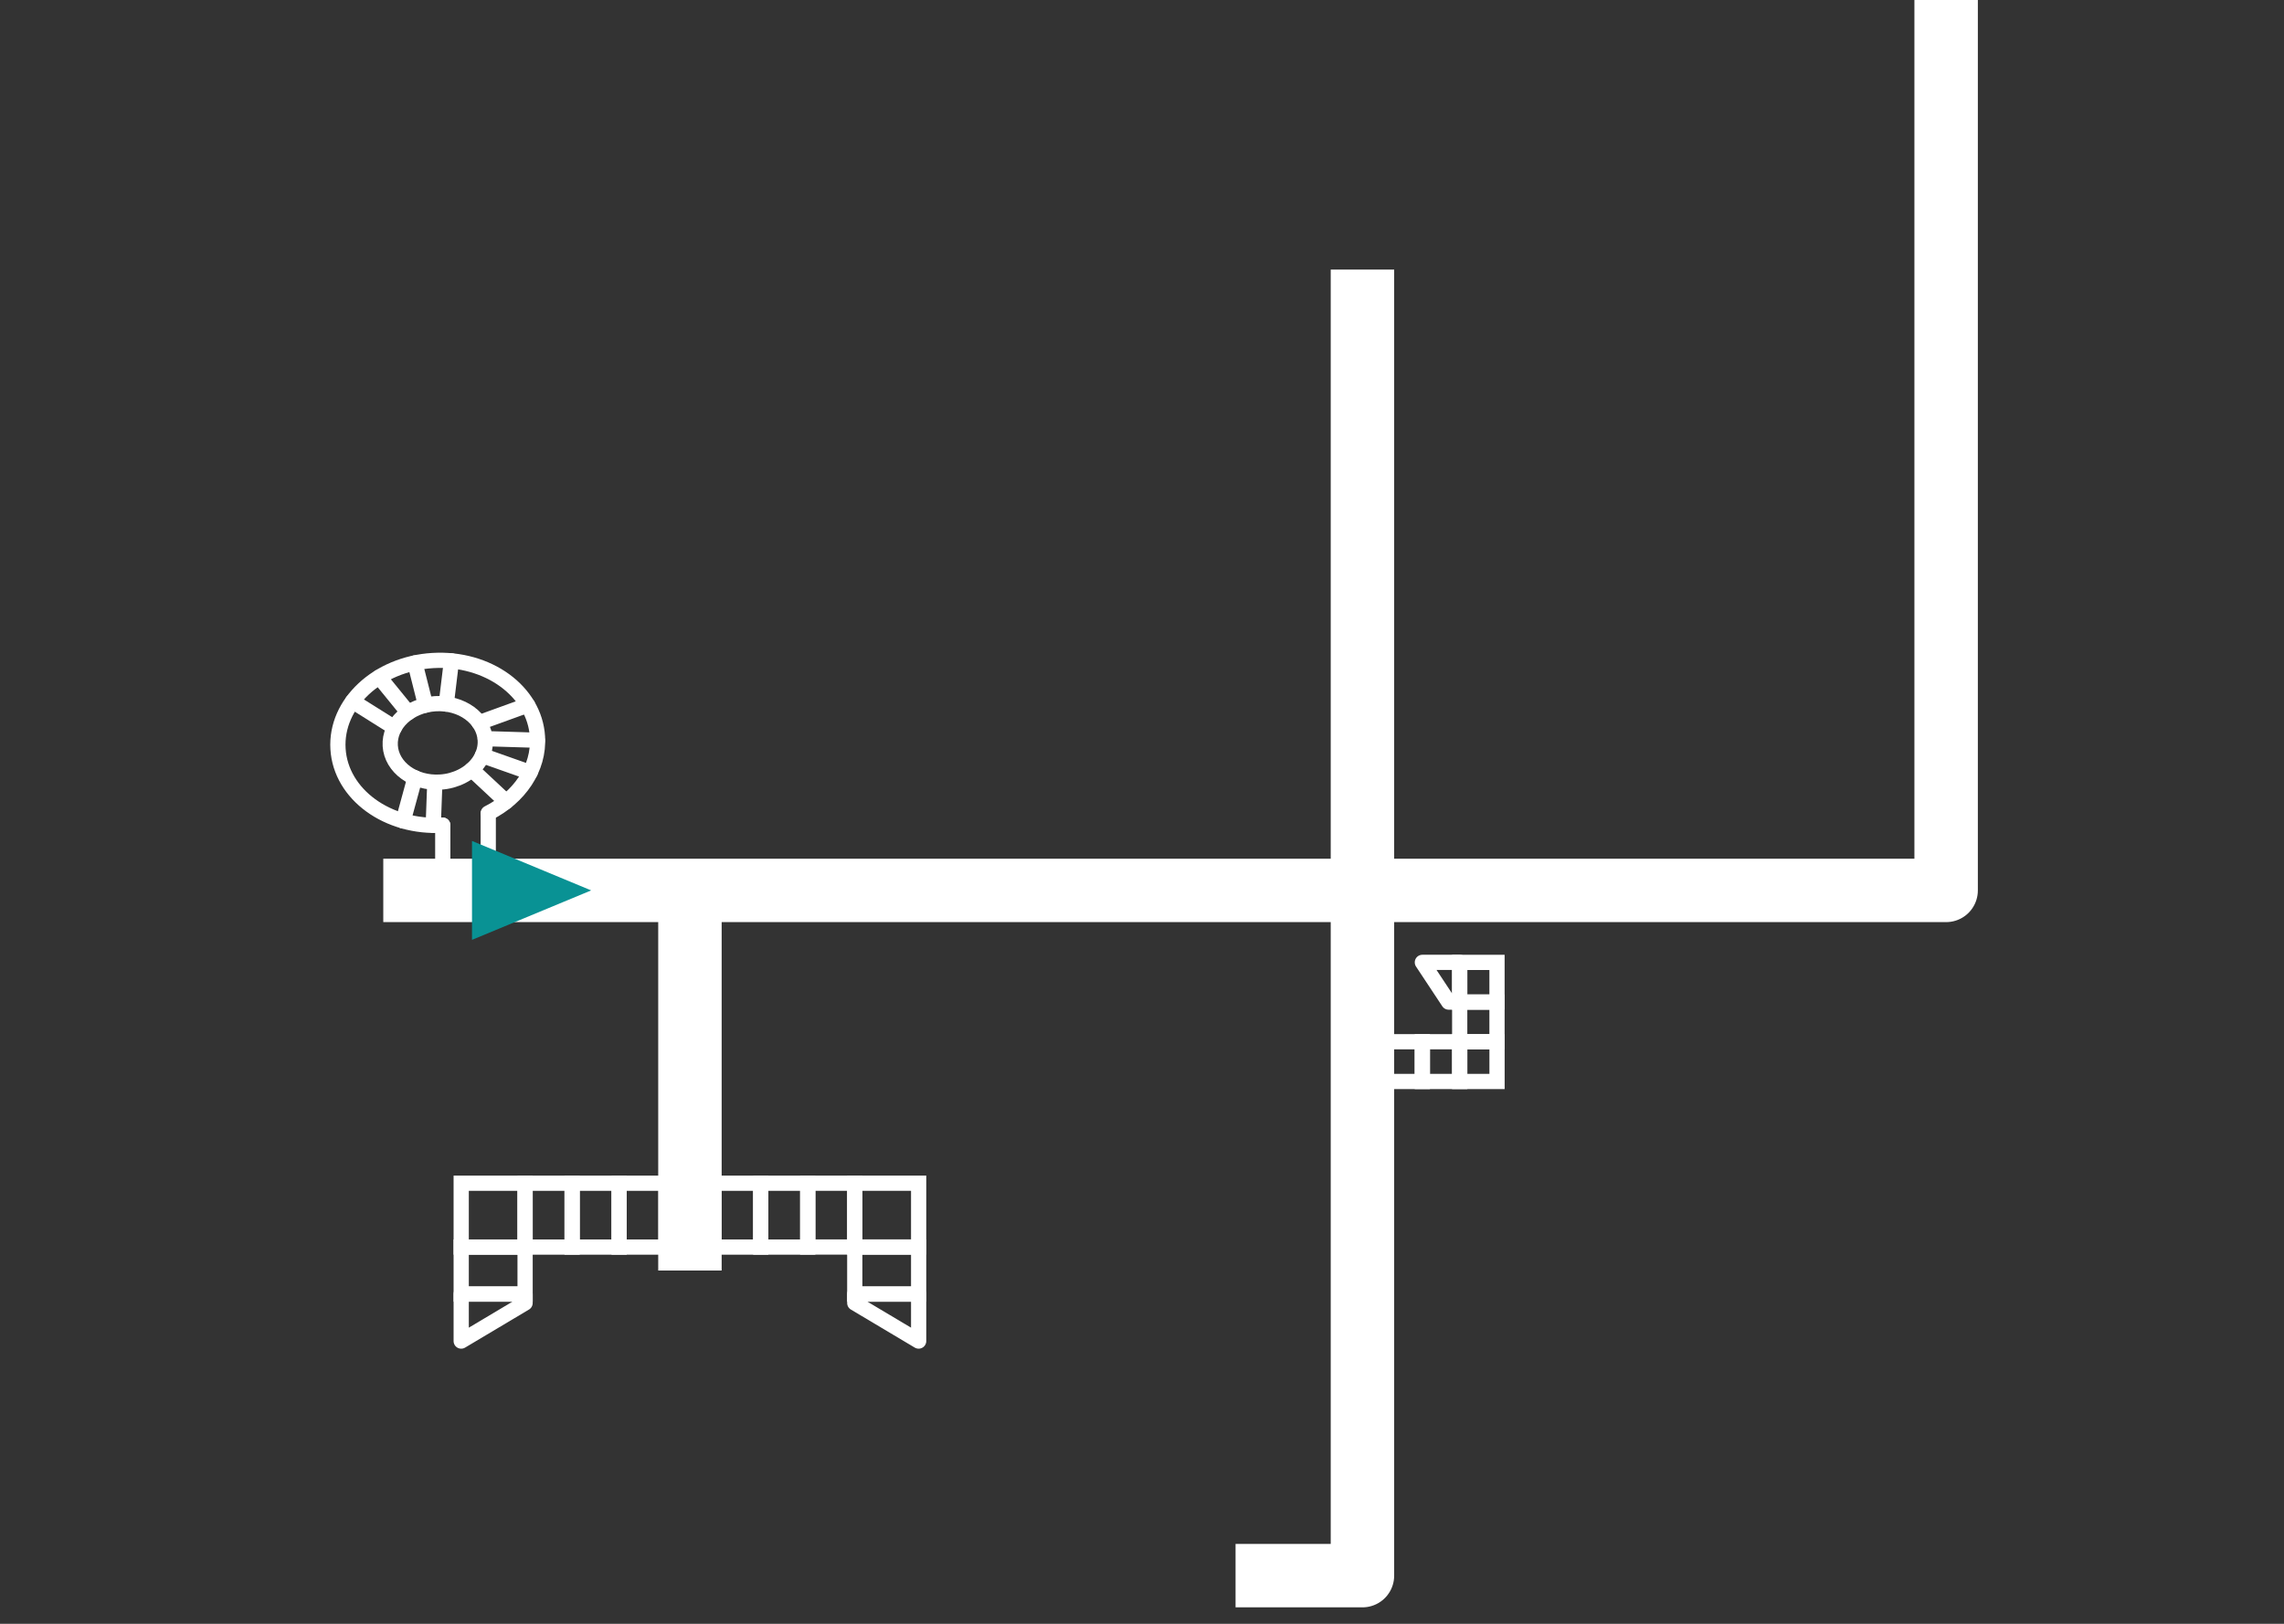 <?xml version="1.0" encoding="utf-8"?>
<!-- Generator: Adobe Illustrator 16.0.0, SVG Export Plug-In . SVG Version: 6.00 Build 0)  -->
<!DOCTYPE svg PUBLIC "-//W3C//DTD SVG 1.1//EN" "http://www.w3.org/Graphics/SVG/1.1/DTD/svg11.dtd">
<svg version="1.1" id="Layer_1" xmlns="http://www.w3.org/2000/svg" xmlns:xlink="http://www.w3.org/1999/xlink" x="0px" y="0px"
	 width="180px" height="128px" viewBox="0 -0.5 180 128" enable-background="new 0 -0.5 180 128" xml:space="preserve">
<rect x="0" y="-0.5" width="180" height="128" fill="#333333" stroke="none"/>
<g id="Layer_2" display="none">
	<rect x="-15" y="17.408" display="inline" fill="#7D74D1" width="180" height="127"/>
</g>
<g id="Layer_2_2_">
</g>
<g>
	<polyline fill="none" stroke="#FFFFFF" stroke-width="5" stroke-linejoin="round" stroke-miterlimit="10" points="97.373,123.703 
		107.373,123.703 107.373,20.75 	"/>
	<polyline fill="none" stroke="#FFFFFF" stroke-width="5" stroke-linejoin="round" stroke-miterlimit="10" points="30.206,69.688 
		153.373,69.688 153.373,-0.5 	"/>
	<g>
		
			<line fill="none" stroke="#FFFFFF" stroke-width="1.2" stroke-linecap="round" stroke-linejoin="round" stroke-miterlimit="10" x1="38.478" y1="67.248" x2="38.478" y2="63.665"/>
		
			<line fill="none" stroke="#FFFFFF" stroke-width="1.2" stroke-linecap="round" stroke-linejoin="round" stroke-miterlimit="10" x1="34.894" y1="67.248" x2="34.894" y2="64.549"/>
		
			<path fill="none" stroke="#FFFFFF" stroke-width="1.2" stroke-linecap="round" stroke-linejoin="round" stroke-miterlimit="10" d="
			M38.478,63.597c2.449-1.233,4.033-3.516,3.879-6.019c-0.217-3.584-3.914-6.271-8.254-6.01c-4.342,0.26-7.685,3.383-7.465,6.967
			c0.217,3.582,3.914,6.274,8.254,6.01"/>
		
			<path fill="none" stroke="#FFFFFF" stroke-width="1.2" stroke-linecap="round" stroke-linejoin="round" stroke-miterlimit="10" d="
			M38.241,57.832c0.072,1.191-0.682,2.275-1.848,2.863c-0.25,0.127-0.521,0.229-0.808,0.309s-0.587,0.127-0.899,0.146
			c-2.066,0.125-3.826-1.156-3.931-2.863c-0.104-1.706,1.488-3.188,3.556-3.316C36.375,54.844,38.138,56.126,38.241,57.832z"/>
		
			<line fill="none" stroke="#FFFFFF" stroke-width="1.2" stroke-linecap="round" stroke-linejoin="round" stroke-miterlimit="10" x1="37.183" y1="60.17" x2="39.89" y2="62.695"/>
		
			<line fill="none" stroke="#FFFFFF" stroke-width="1.2" stroke-linecap="round" stroke-linejoin="round" stroke-miterlimit="10" x1="38.017" y1="59.059" x2="41.781" y2="60.389"/>
		
			<line fill="none" stroke="#FFFFFF" stroke-width="1.2" stroke-linecap="round" stroke-linejoin="round" stroke-miterlimit="10" x1="38.246" y1="57.726" x2="42.349" y2="57.851"/>
		
			<line fill="none" stroke="#FFFFFF" stroke-width="1.2" stroke-linecap="round" stroke-linejoin="round" stroke-miterlimit="10" x1="37.757" y1="56.469" x2="41.581" y2="55.084"/>
		
			<line fill="none" stroke="#FFFFFF" stroke-width="1.2" stroke-linecap="round" stroke-linejoin="round" stroke-miterlimit="10" x1="35.168" y1="55" x2="35.58" y2="51.594"/>
		
			<line fill="none" stroke="#FFFFFF" stroke-width="1.2" stroke-linecap="round" stroke-linejoin="round" stroke-miterlimit="10" x1="33.539" y1="55.084" x2="32.701" y2="51.76"/>
		
			<line fill="none" stroke="#FFFFFF" stroke-width="1.2" stroke-linecap="round" stroke-linejoin="round" stroke-miterlimit="10" x1="32.171" y1="55.676" x2="29.892" y2="52.875"/>
		
			<line fill="none" stroke="#FFFFFF" stroke-width="1.2" stroke-linecap="round" stroke-linejoin="round" stroke-miterlimit="10" x1="31.081" y1="56.851" x2="27.791" y2="54.785"/>
		
			<line fill="none" stroke="#FFFFFF" stroke-width="1.2" stroke-linecap="round" stroke-linejoin="round" stroke-miterlimit="10" x1="34.269" y1="61.156" x2="34.144" y2="64.549"/>
		
			<line fill="none" stroke="#FFFFFF" stroke-width="1.2" stroke-linecap="round" stroke-linejoin="round" stroke-miterlimit="10" x1="32.701" y1="60.811" x2="31.771" y2="64.216"/>
	</g>
	<g>
		
			<polygon fill="none" stroke="#FFFFFF" stroke-width="1.2" stroke-linecap="round" stroke-linejoin="round" stroke-miterlimit="10" points="
			36.347,101.509 41.381,101.509 41.381,102.213 36.347,105.213 		"/>
		
			<rect x="36.347" y="97.802" fill="none" stroke="#FFFFFF" stroke-width="1.2" stroke-miterlimit="10" width="5.035" height="3.705"/>
		
			<rect x="36.347" y="92.77" fill="none" stroke="#FFFFFF" stroke-width="1.2" stroke-miterlimit="10" width="5.035" height="5.034"/>
		
			<rect x="48.793" y="92.77" fill="none" stroke="#FFFFFF" stroke-width="1.2" stroke-miterlimit="10" width="3.704" height="5.034"/>
		
			<rect x="45.088" y="92.77" fill="none" stroke="#FFFFFF" stroke-width="1.2" stroke-miterlimit="10" width="3.704" height="5.034"/>
		
			<rect x="41.381" y="92.77" fill="none" stroke="#FFFFFF" stroke-width="1.2" stroke-miterlimit="10" width="3.707" height="5.034"/>
	</g>
	<g>
		
			<rect x="67.363" y="97.802" fill="none" stroke="#FFFFFF" stroke-width="1.2" stroke-miterlimit="10" width="5.035" height="3.707"/>
		
			<polygon fill="none" stroke="#FFFFFF" stroke-width="1.2" stroke-linecap="round" stroke-linejoin="round" stroke-miterlimit="10" points="
			67.363,101.509 72.398,101.509 72.398,105.212 67.363,102.212 		"/>
		
			<rect x="67.363" y="92.769" fill="none" stroke="#FFFFFF" stroke-width="1.2" stroke-miterlimit="10" width="5.035" height="5.03"/>
		
			<rect x="63.659" y="92.769" fill="none" stroke="#FFFFFF" stroke-width="1.2" stroke-miterlimit="10" width="3.707" height="5.03"/>
		
			<rect x="59.954" y="92.77" fill="none" stroke="#FFFFFF" stroke-width="1.2" stroke-miterlimit="10" width="3.704" height="5.034"/>
		
			<rect x="56.248" y="92.77" fill="none" stroke="#FFFFFF" stroke-width="1.2" stroke-miterlimit="10" width="3.704" height="5.034"/>
	</g>
	<g>
		
			<rect x="115.038" y="81.617" fill="none" stroke="#FFFFFF" stroke-width="1.2" stroke-miterlimit="10" width="2.942" height="3.133"/>
		
			<rect x="112.096" y="81.617" fill="none" stroke="#FFFFFF" stroke-width="1.2" stroke-miterlimit="10" width="2.942" height="3.133"/>
		
			<rect x="109.15" y="81.617" fill="none" stroke="#FFFFFF" stroke-width="1.2" stroke-miterlimit="10" width="2.941" height="3.133"/>
		<polygon fill="none" stroke="#FFFFFF" stroke-width="1.2" stroke-linejoin="round" stroke-miterlimit="10" points="
			115.037,75.361 115.038,78.492 114.167,78.492 112.096,75.361 		"/>
		
			<rect x="115.038" y="78.492" fill="none" stroke="#FFFFFF" stroke-width="1.2" stroke-miterlimit="10" width="2.94" height="3.125"/>
		
			<rect x="115.038" y="75.363" fill="none" stroke="#FFFFFF" stroke-width="1.2" stroke-miterlimit="10" width="2.94" height="3.127"/>
	</g>
	
		<line fill="none" stroke="#FFFFFF" stroke-width="5" stroke-linejoin="round" stroke-miterlimit="10" x1="54.373" y1="69.688" x2="54.373" y2="99.654"/>
	<polygon fill="#099294" points="37.198,65.789 37.198,73.587 46.589,69.688 	"/>
</g>
</svg>
